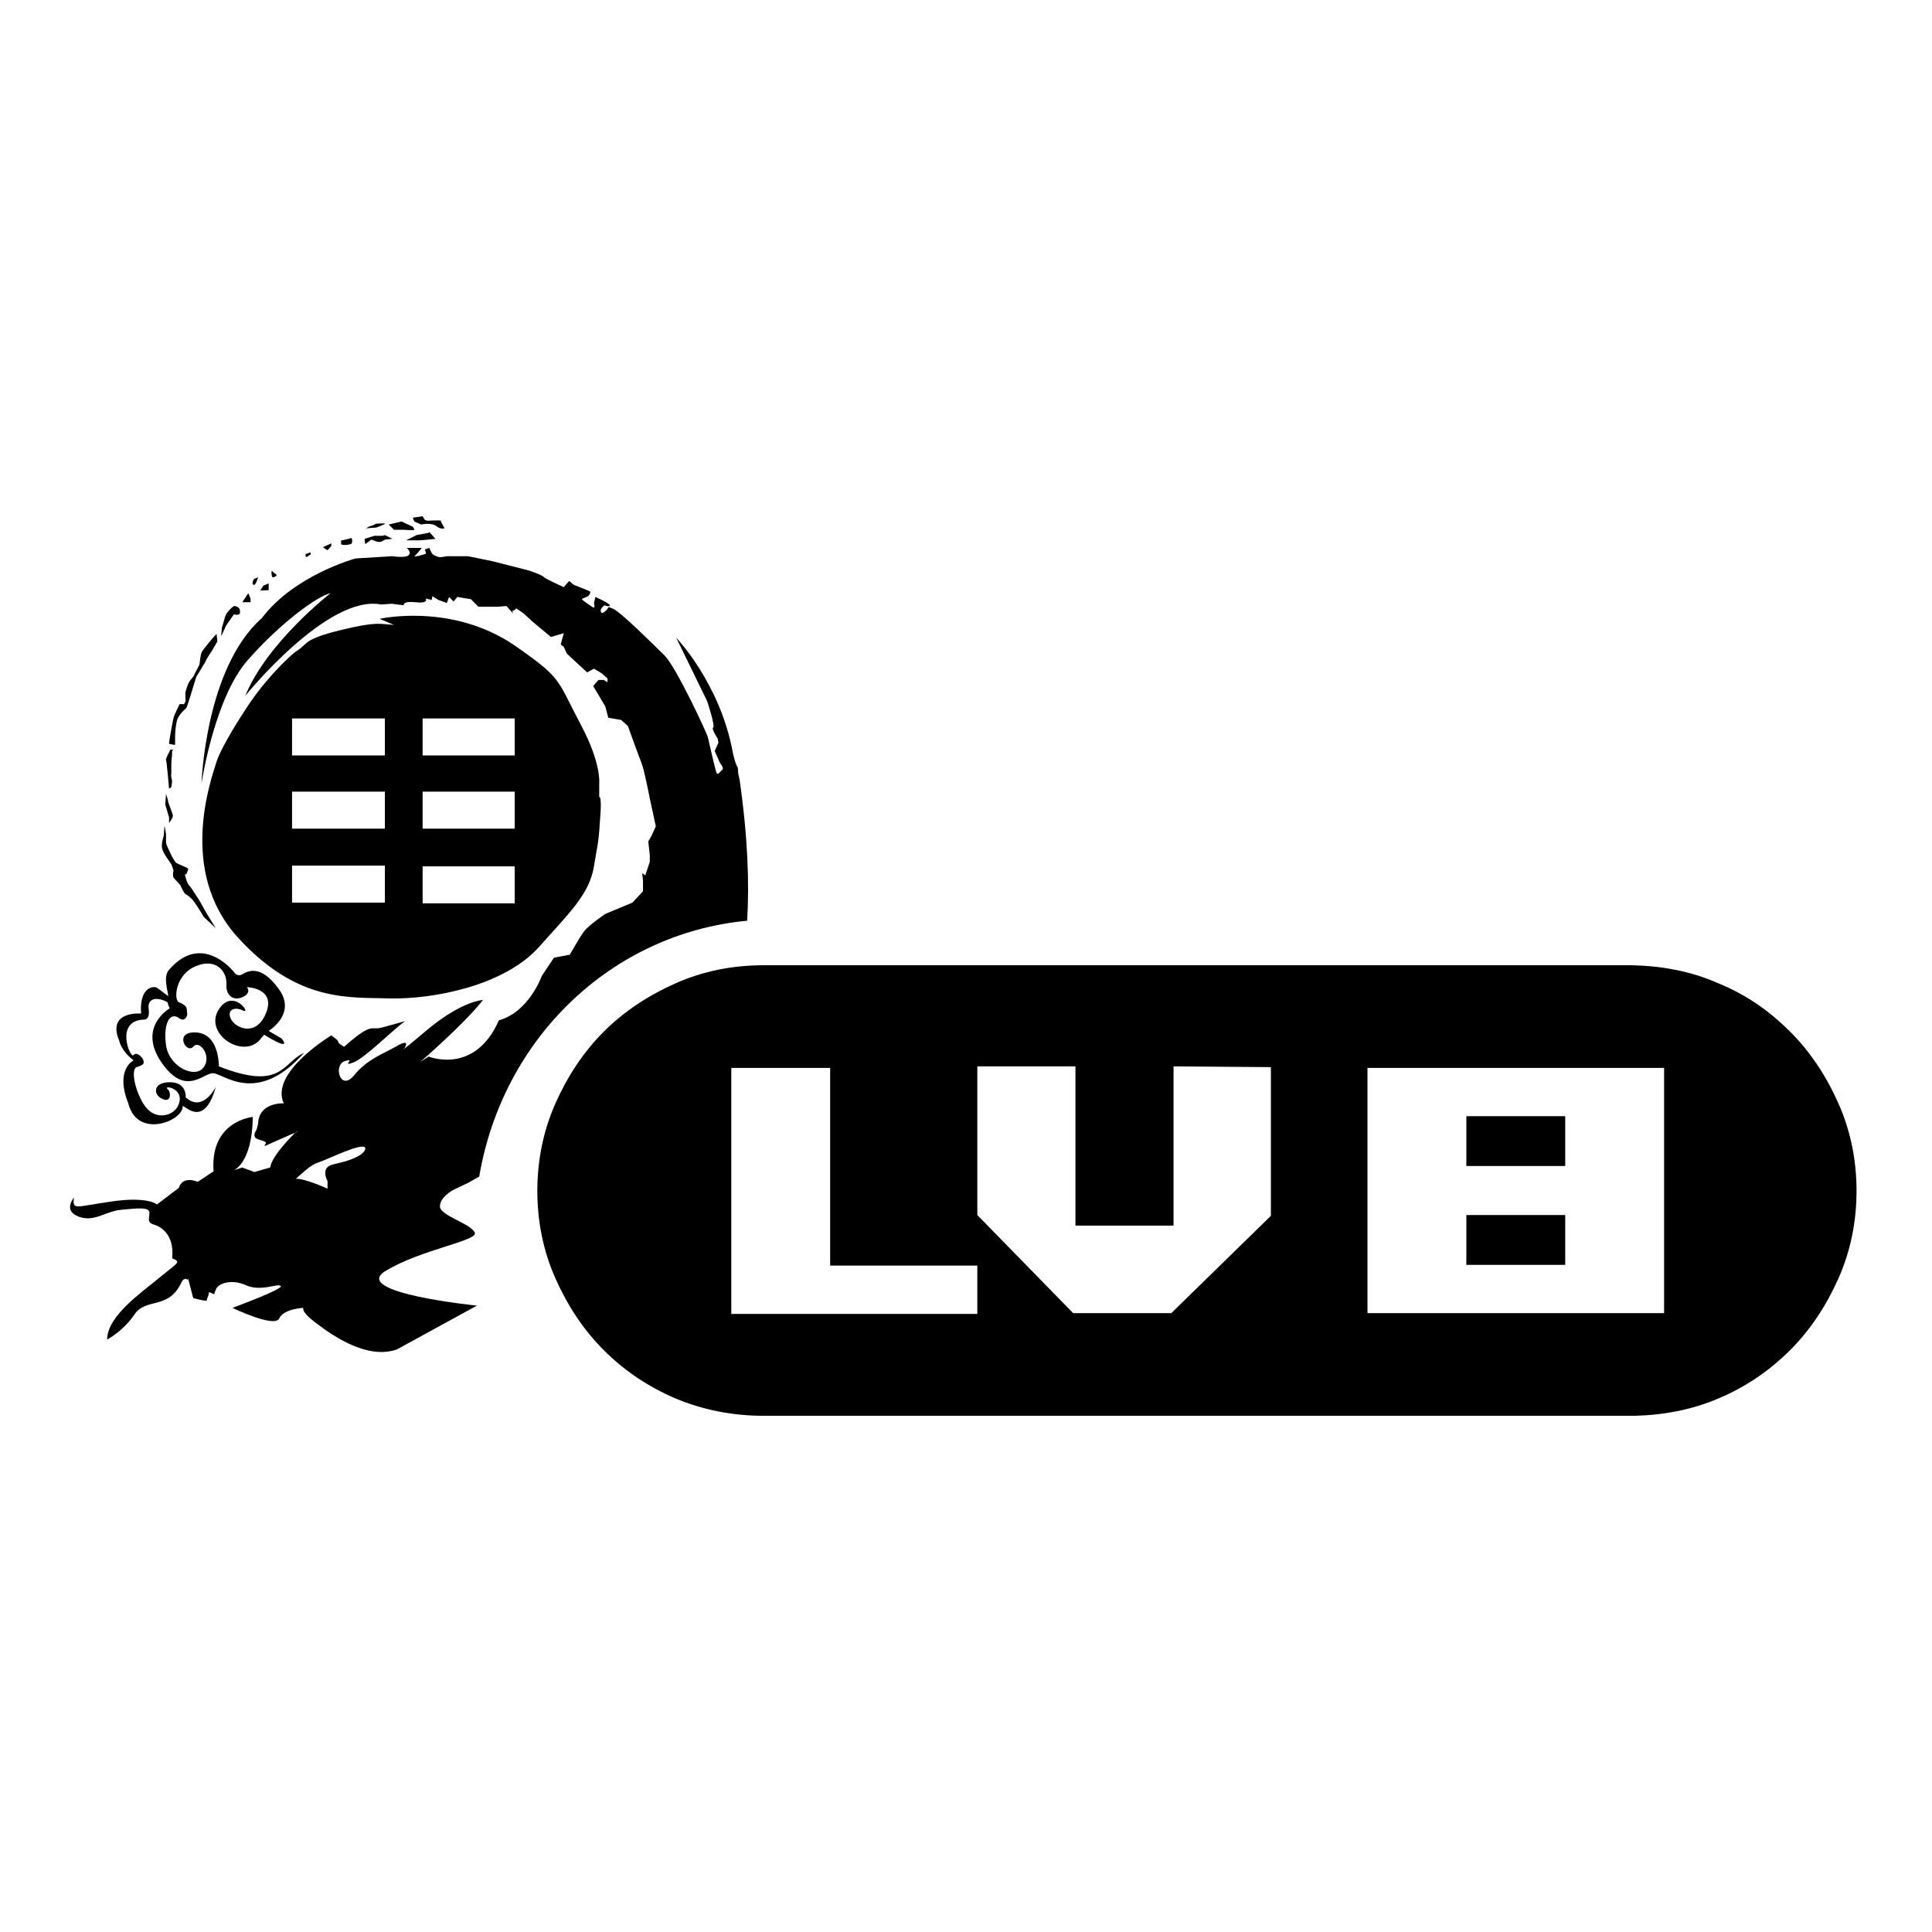 <?xml version="1.0" encoding="utf-8"?>
<!-- Svg Vector Icons : http://www.onlinewebfonts.com/icon -->
<!DOCTYPE svg PUBLIC "-//W3C//DTD SVG 1.1//EN" "http://www.w3.org/Graphics/SVG/1.1/DTD/svg11.dtd">
<svg version="1.1" xmlns="http://www.w3.org/2000/svg" xmlns:xlink="http://www.w3.org/1999/xlink" x="0px" y="0px" viewBox="0 0 256 256" enable-background="new 0 0 256 256" xml:space="preserve">
<g><g><path fill="#000000" d="M243.6,146.2c-1.6-3.6-3.7-6.8-6.4-9.5c-2.7-2.7-5.8-4.9-9.5-6.4c-3.6-1.6-7.4-2.3-11.4-2.4c0,0-115,0-115.1,0c-4.2,0-8.1,0.8-11.7,2.4c-3.6,1.6-6.8,3.7-9.5,6.4c-2.7,2.7-4.8,5.9-6.4,9.5c-1.6,3.6-2.4,7.5-2.4,11.6c0,4.1,0.8,8,2.4,11.6c1.6,3.6,3.7,6.8,6.4,9.5c2.7,2.7,5.8,4.8,9.5,6.4c3.6,1.5,7.5,2.3,11.7,2.3c0.2,0,115.3,0,115.4,0c3.9-0.1,7.6-0.8,11.1-2.3c3.6-1.5,6.8-3.7,9.5-6.4c2.7-2.7,4.8-5.9,6.4-9.5c1.6-3.6,2.4-7.5,2.4-11.6C246,153.7,245.2,149.8,243.6,146.2z M129.5,174.1H96.9l0-32.6H110l0,26.2l19.5,0L129.5,174.1z M168.4,161.1L155.2,174h-13l-12.7-13v-19.7h13v21.1h13v-21.1l12.9,0.1L168.4,161.1L168.4,161.1z M220.5,174h-39.3v-32.5h39.3L220.5,174L220.5,174z"/><path fill="#000000" d="M194.3,161h13.1v6.6h-13.1V161L194.3,161z"/><path fill="#000000" d="M194.3,147.9h13.1v6.6h-13.1V147.9z"/><path fill="#000000" d="M99,122c0.3-4.9,0.1-11-1-18.7c0,0-0.2-0.8-0.2-1c0-0.2,0-0.6-0.1-0.7s-0.4-0.9-0.6-1.9c-1.7-9.2-7.5-15.2-7.5-15.2l4.1,8.4c0,0,1.1,3.3,0.8,3.5c-0.3,0.1,0.7,1.7,0.6,1.4s0.1,0.6,0.1,0.6l-0.5,1.1l0.7,1.6c0,0,0.6,0.7,0.3,0.9c-0.3,0.2-0.6,0.9-0.8,0.3c-0.2-0.6-1-4.2-1.1-4.6c-0.1-0.5-4.1-9.1-5.7-10.8c-1.7-1.7-6-5.9-6.8-6.2s-0.5-0.4-0.9,0.1c-0.4,0.4-0.7,0.6-0.8,0.2c-0.1-0.4,0.5-0.8,0.5-0.8s0.7,0.3,0.7,0c-0.1-0.3-1.9-1.1-1.9-1.1l-0.2,0.8c0,0,0.2,0.7-0.1,0.6c-0.3-0.2-1.5-1-1.5-1.1s0.7-0.3,0.8-0.4c0.1,0,0.4-0.5,0.3-0.6c0-0.1-2.3-0.9-2.3-1c-0.1-0.1-0.4-0.4-0.5-0.4c-0.1,0.1-0.7,0.8-0.7,0.8s-2.4-1.1-2.6-1.3c-0.2-0.3-2-0.9-2-0.9l-4.7-1.2c0,0-3.3-0.7-3.4-0.7c-0.1,0-2.4,0-2.7,0c-0.3,0-0.9,0.2-1.2,0.1c-0.3-0.1-0.6-0.2-0.8-0.4c-0.2-0.2-0.4-0.8-0.4-0.8l-0.6,0.2c0,0,0.2,0.5,0.1,0.6c-0.1,0-0.7,0.2-0.7,0.2s-0.8,0.2-0.8,0.1c0.1,0,1-1.1,1-1.1l-2,0c0,0,0.6,0.5,0.3,0.9c-0.3,0.5-2.2,0.2-2.2,0.2l-4.9,0.3c0,0-8.1,2.2-12.4,7.9c-7.5,6.6-8,21.9-8,21.9c0.1-0.6,1.8-11.4,6.1-16.3c4.3-4.9,9.2-8.5,11-8.9c0,0-8.4,6.5-11.3,13.6c0,0,10.9-13.5,18-12.1l1.4-0.1l1.6,0.2c0,0-0.2-0.6,1.6-0.4c1.8,0.2,1.3-0.5,1.3-0.5l0.8,0.2l0.1-0.5l0.8,0.5l1.1,0.4l0.3-0.8l0.6,0.6l0.5-0.6l1.8,0.3l1,1l2.5,0l1.2-0.1l0.9,1c0,0-0.2-0.4,0-0.4c0.2,0,0.4-0.3,0.4-0.3l1,0.7l1.2,1.1l2.4,2l1.7-0.5l-0.4,1.5l0.4,0.3l0.4,0.9l2.7,2.5l0.9-0.5l1,0.6l0.8,0.7l0,0.5l-0.5-0.3l-0.7,0l-0.7,0.8l1.6,2.7l0.4,1.5l1.7,0.3l0.9,0.8c0,0,1.4,3.9,1.8,4.9c0.4,1,1.1,4.7,1.1,4.7s0.8,3.7,0.8,3.7l-0.6,1.3l-0.4,0.7l0.2,1.8l0,0.9l-0.6,1.8l-0.4-0.3l0.1,1l0,1.4l-1.4,1.5l-3.6,1.5c0,0-2.2,1.5-2.8,2.3c-0.6,0.8-1.9,3.1-1.9,3.1l-2.1,0.4l-1.6,2.4c0,0-1.7,4.8-5.7,5.9c-3.2,7.3-9.3,4.8-9.3,4.8l-1.1,0.7c0,0,5.8-5,8.3-8.2c0,0-2.7,0.1-7.2,3.8c-4.4,3.7-3.2,2.6-3.2,2.6s0.9-1.4-1-0.3c-1.9,1.1-3.9,1.7-5.7,3.9c-1.8,2.2-2.8-1.4-1.2-1.9c1.6-0.5-0.6,0.8,1.1,0.2c1.7-0.7,5.4-4.5,6.9-5.5c0,0-2.1,0.6-3.3,0.9c-1.2,0.3-1.1-0.8-4.8,2.5c0,0-0.8-0.4-0.8-0.7c0-0.2-0.9-0.8-0.9-0.8s-8.2,4.9-6.3,9c0,0-3.3-0.2-3.4,2.7l-0.2,0.8c0,0-0.8,1,0.3,1.3c1.1,0.3,1,0.4,0.8,0.7c-0.1,0.3-0.2,0.2,2.6-1c0.7-0.3,1.1-0.5,1.4-0.6c0,0,0.1-0.1,0.1-0.1s0.7-0.3-0.1,0.1c-0.5,0.5-3.1,3.1-3.3,4.6l-2.1,0.6l-1.6-0.6l-1.2,0.4c0,0,2.5-0.8,2.6-7.1c0,0-5.7,0.5-5.2,7.2l-2.1,1.4c0,0-2-0.9-2.5,0.8l-0.8,0.6l-2.1,1.6c0,0-1.2-1.1-6-0.4c-4.9,0.7-5.2,1.2-5-0.5c0,0-1.5,1.7,0.6,2.5c2.1,0.8,3.5-0.7,5.7-0.9c2.1-0.2,3.7-0.4,3.7,0.4c0,0.8-0.4,1.3,0.7,1.6c1,0.3,2.1,1.3,2.3,3c0.2,1.7-0.3,1.3,0.4,1.6c0.7,0.4,0.1,0.6-2.2,2.5c-2.3,1.9-6.8,5-6.8,8.1c0,0,2.1-1.1,3.6-3.3c1.5-2.3,4.5-0.6,6.2-4.2c0.4-0.9,0.9-0.4,0.9-0.4c0-0.1,0.1-0.9,0-0.3l0.7,2.7c0,0,1.8,0.5,1.8,0.3c0-0.2,0.2-0.6,0.2-0.6l0.1-0.5l0.7,0.3c0,0,0-0.2,0.2-0.6c0.2-0.8,2-1.5,4-0.6c2,0.9,4.2-0.3,4.6,0.1c0.4,0.4-6.4,2.9-6.4,2.9s5.6,2.7,6.2,1.4c0.6-1.3,3.2-1.4,3.2-1.4s-0.4,0.5,1.8,2.1c2.1,1.6,6.7,4.8,10.6,3.4l10.6-5.8c0,0-16.9-1.7-12.1-4.6c4.8-2.9,12.4-4,11.8-5.1c-0.6-1.2-4.5-2.2-4.6-3.4c-0.1-1.2,1.7-2.2,1.7-2.2l2.1-1l1.4-0.8C66.6,137.6,81,123.7,99,122z M45.7,153.9c-1.1,0.3-1.8,0.4-2.1,0.6c-1,0.6-0.2,2-0.2,2l0,1c0,0-3.1-1.4-4.2-1.3c0.7-0.6,1.9-1.8,2.8-2.1c1.3-0.4,6-2.8,6.4-2C48.4,152.1,48.7,153,45.7,153.9z"/><path fill="#000000" d="M28.9,164.1L28.9,164.1C28.9,164.1,28.9,164.1,28.9,164.1z"/><path fill="#000000" d="M31,81.4c0,0,0.9,0.3,0.8-0.4c0-0.7-0.8-0.7-0.8-0.7s-1,0.7-1.2,1.5s-0.4,1.3-0.4,1.4l-0.1,1.1c0,0,0.5-1,0.6-1.3C30,82.8,31,81.4,31,81.4z"/><path fill="#000000" d="M33.6,77.5c0.3,0.1,0.6-1,0.6-1l-0.5,0.2C33.6,76.7,33.3,77.4,33.6,77.5z"/><path fill="#000000" d="M33.2,79.3l-0.3-0.7l-0.8,1.2l1.1,0L33.2,79.3z"/><path fill="#000000" d="M35.6,78.2c0,0,0-0.9,0-0.9l-0.7,0.3c0,0-0.4,0.6-0.4,0.6C34.5,78.3,35.5,78.2,35.6,78.2z"/><path fill="#000000" d="M36.6,76.3c0.2-0.2-0.3-0.3-0.5-0.6c-0.2-0.2-0.1,0.5-0.1,0.5l0.1,0.3C36.1,76.5,36.4,76.5,36.6,76.3z"/><path fill="#000000" d="M40.7,73.8c0,0,0.2-0.2,0.4-0.3c0.2-0.1,0-0.3,0-0.3c0,0-0.5,0.2-0.6,0.2c0,0,0,0.3,0,0.4C40.6,73.8,40.7,73.7,40.7,73.8z"/><path fill="#000000" d="M43.4,72.9c0,0,0.5-0.5,0.5-0.6c0-0.1,0-0.3,0-0.3l-1.1,0.5l0,0C42.8,72.5,43.3,72.9,43.4,72.9z"/><path fill="#000000" d="M46.6,72c0.1-0.1,0.1-0.8-0.1-0.7c-0.2,0.1-1.2,0.3-1.2,0.3l-0.1,0c0,0,0,0.4,0,0.5C45.3,72.3,46.5,72.2,46.6,72z"/><path fill="#000000" d="M51,69.4c0-0.1-1.2,0-1.2,0c-0.1,0.1-0.6,0.3-0.7,0.3c-0.1,0-0.6,0.3-0.6,0.3l1.4-0.1C49.8,69.9,51,69.5,51,69.4z"/><path fill="#000000" d="M55.8,69.5c0,0,1.3-0.3,2,0.2c0.6,0.5,1.1,0.3,1.1,0.3s-0.5-0.9-0.5-1c0-0.1-1.8,0-1.8,0l-0.3-0.1L56,68.4l-1.3,0.2l0.2,0.5L55.8,69.5z"/><path fill="#000000" d="M53.5,70.2c0,0,1.4,0.1,1.4,0s-0.2-0.4-0.2-0.4l-1.5-0.7l-1.7,0.4l0.7,0.7L53.5,70.2z"/><path fill="#000000" d="M55.2,70.9l-1.4,0.7c0,0,1.3,0,1.7,0s2.2-0.2,2.2-0.2l-0.8-0.9l-0.1,0.1L55.2,70.9z"/><path fill="#000000" d="M49.5,71.6c0.3,0.1,0.1,0.1,0.6,0.2c0.4,0.1,0.9-0.3,0.9-0.3l1-0.1L51,70.9L50.7,71l-1.1,0l-1.3,0.4l0.1,0.7l0.8-0.6C49.2,71.5,49.2,71.5,49.5,71.6z"/><path fill="#000000" d="M23.2,98.7l0-1c0,0,0-1.1,0.2-2c0.1-0.9,1.2-1.8,1.3-1.9c0.1-0.1,1.3-4.1,1.3-4.1s1.3-2.1,1.3-2.2c0-0.1,0.8-1.3,0.8-1.3l0.7-1.2L28.7,84l-0.3,0.3c0,0-1.3,1.5-1.6,2c-0.3,0.4-0.3,1.7-0.4,1.8c0,0.1-0.7,1.3-0.7,1.4c0,0.1-0.4,0.5-0.6,0.8c-0.2,0.3-0.4,1-0.5,1.3c-0.1,0.3,0,1.3,0,1.3l-0.2,0.4h-0.6c0,0-0.7,1.4-0.8,1.8c-0.1,0.4-0.6,3.1-0.6,3.4C22.3,98.6,23.2,98.7,23.2,98.7z"/><path fill="#000000" d="M22.7,104.3c0,0,0.1-0.6,0.1-0.8c0-0.2-0.2-0.7-0.1-0.9c0-0.2,0-0.9,0-1.3c0-0.4,0.1-1.3,0.1-1.3c0-0.1,0-0.5,0-0.5l0.2-0.1l-0.4-0.1c0,0,0,0,0,0c-0.1,0.2-0.7,1.3-0.6,1.4c0.1,0.2,0.4,3.8,0.4,3.8L22.7,104.3z"/><path fill="#000000" d="M22.9,108c-0.1-0.4-0.6-1.6-0.6-1.7c0-0.2-0.3-1.1-0.3-1.1l-0.1,1.4l0.5,1.7v0.8C22.3,109.1,23,108.4,22.9,108z"/><path fill="#000000" d="M23,115.4c-0.1,0.1-0.1,0.7,0,0.9c0.2,0.2,0.8,0.9,0.9,1c0,0,0.4,0.9,0.6,1.1c0.2,0.2,0.4,0.2,0.9,0.7c0.5,0.5,1.6,2.4,1.6,2.4l1.6,1.5c0,0-1.4-2.2-1.8-3c-0.4-0.8-1-1.6-1.3-2.1c-0.3-0.5-0.6-0.6-0.8-1.3c-0.2-0.6-0.2-0.7-0.2-0.7s0.3-0.1,0.3-0.3s0.3-0.4,0-0.6c-0.4-0.2-1.4-0.6-1.5-0.7c-0.1-0.1-0.6-0.9-0.7-1.2c-0.1-0.3-0.6-1.1-0.6-1.5c0-0.4,0-1.1,0-1.1l-0.2-1.1c0,0-0.1,1.2-0.1,1.3c0,0.1-0.4,1.2-0.2,1.8c0.2,0.7,1.2,2,1.2,2S23,115.3,23,115.4z"/><path fill="#000000" d="M24.2,146.6c0.1-0.4,2.8,3.2,4.4-2.6c0,0-1.7,3.5-4,1.4c0,0,0.2-2-2.1-2c-2.3,0-2.2,1.7-1,2.2c1.2,0.6,1.2-0.9,0.7-1.3c-0.6-0.5,1.9-0.2,1.6,1.6c-0.3,1.8-2.6,2.5-4,1.3c-1.5-1.2-2.7-5.4-1.7-5.8c1-0.3,1-0.5,0.9-0.9c-0.1-0.4-0.9-1.2-1.3-0.7c-0.4,0.6-2.6-4.6,1.4-4.7c0,0,0.8,0.1,0.6-1.4c-0.2-1.4,1-1.7,2.5-0.9c0.1,0.5,0.3,0.8,0.3,0.8s-4.6,2.6-0.8,7.6c3,3.9,5.1,1.1,6.5,1c1.4,0,5.8,4.4,12.1-2.7c-2.9,1.3-2.9,5.1-11.3,1.8c0,0,0.1-4.4-3.1-4.5c-2.9-0.1-1.2,2.9-0.3,1.9c0.8-1,2.5,1.2,1.4,2.7c-1.1,1.6-4.6,0-5-2.9c-0.4-2.8,0.5-4.5,1.7-3.6c0.8,0.6,1.2-0.3,1.1-0.7s0.2-0.9-1.1-1.4c-0.7-0.3-0.5-3.7,2.3-4.8c2.7-1.1,4.1,0.8,4,2.4c-0.1,1.5,0.9,2.3,2.2,1.7c1.2-0.6,0.5-1.3,0.5-1.3s3.8,0.1,2.6,3.3s-3.8,2.3-4.6,1.1c-0.8-1.3,0.3-1.9,1.5-1.3c1.2,0.6-1.4-3.2-3.3,0c-1.8,3.2,3.4,6.5,5.6,3.8c0.2-0.3,0.4-0.4,0.5-0.6c0.3,0.2,1.6,1,2.3,1.2c0.8,0.2,0-0.7,0-0.7l-1.7-1c0,0,3.8-2.3,1.3-5.6c-2.4-3.3-4.1-2.3-4.8-1.9c-0.7,0.4-1.1-0.3-1.1-0.3s-4.2-5.4-8.6-0.3c-0.8,0.9-0.2,2.6-0.1,3.5c-0.3-0.2-1.5-1.2-1.7-1.2c-1.2-0.1-2.1,1.1-1.9,3.5c0,0-4.6-0.4-2.9,3.6c0,0,0.2,1.3,1.9,2.6c0,0-2.5,1.2-0.7,5.7C18.2,151,24.3,148.5,24.2,146.6z"/><path fill="#000000" d="M71.4,125.5c4-4.5,6.7-7,7.3-10.7c0.4-2.6,0.6-2.7,0.8-6.1c0.3-3.4-0.1-3.1-0.1-3.1v-1.8c0,0,0.3-2.6-2.4-7.7c-3.3-6.2-2.4-6.1-8.7-10.5c-8.4-5.8-18-3.6-18-3.6l1.9,0.8c-1.9-0.1-2.2-0.5-7.1,0.7c-4.9,1.2-4.3,1.8-5.7,2.7c-0.7,0.4-3.7,3.2-6.2,6.8c-2.7,4-4.1,6.7-4.5,7.9c-0.7,2.3-5.2,14.5,2.8,23.3c8,8.8,15,7.9,20.2,8.1C57.3,132.4,66.7,130.7,71.4,125.5z M68.2,100.1H56v-4.9h12.2V100.1z M68.2,109.8H56v-4.9h12.2V109.8z M68.2,119.7H56v-4.9h12.2V119.7z M51,100.1H38.7v-4.9H51V100.1z M51,109.8H38.7v-4.9H51V109.8z M51,119.6H38.7v-4.9H51V119.6z"/></g></g>
</svg>
